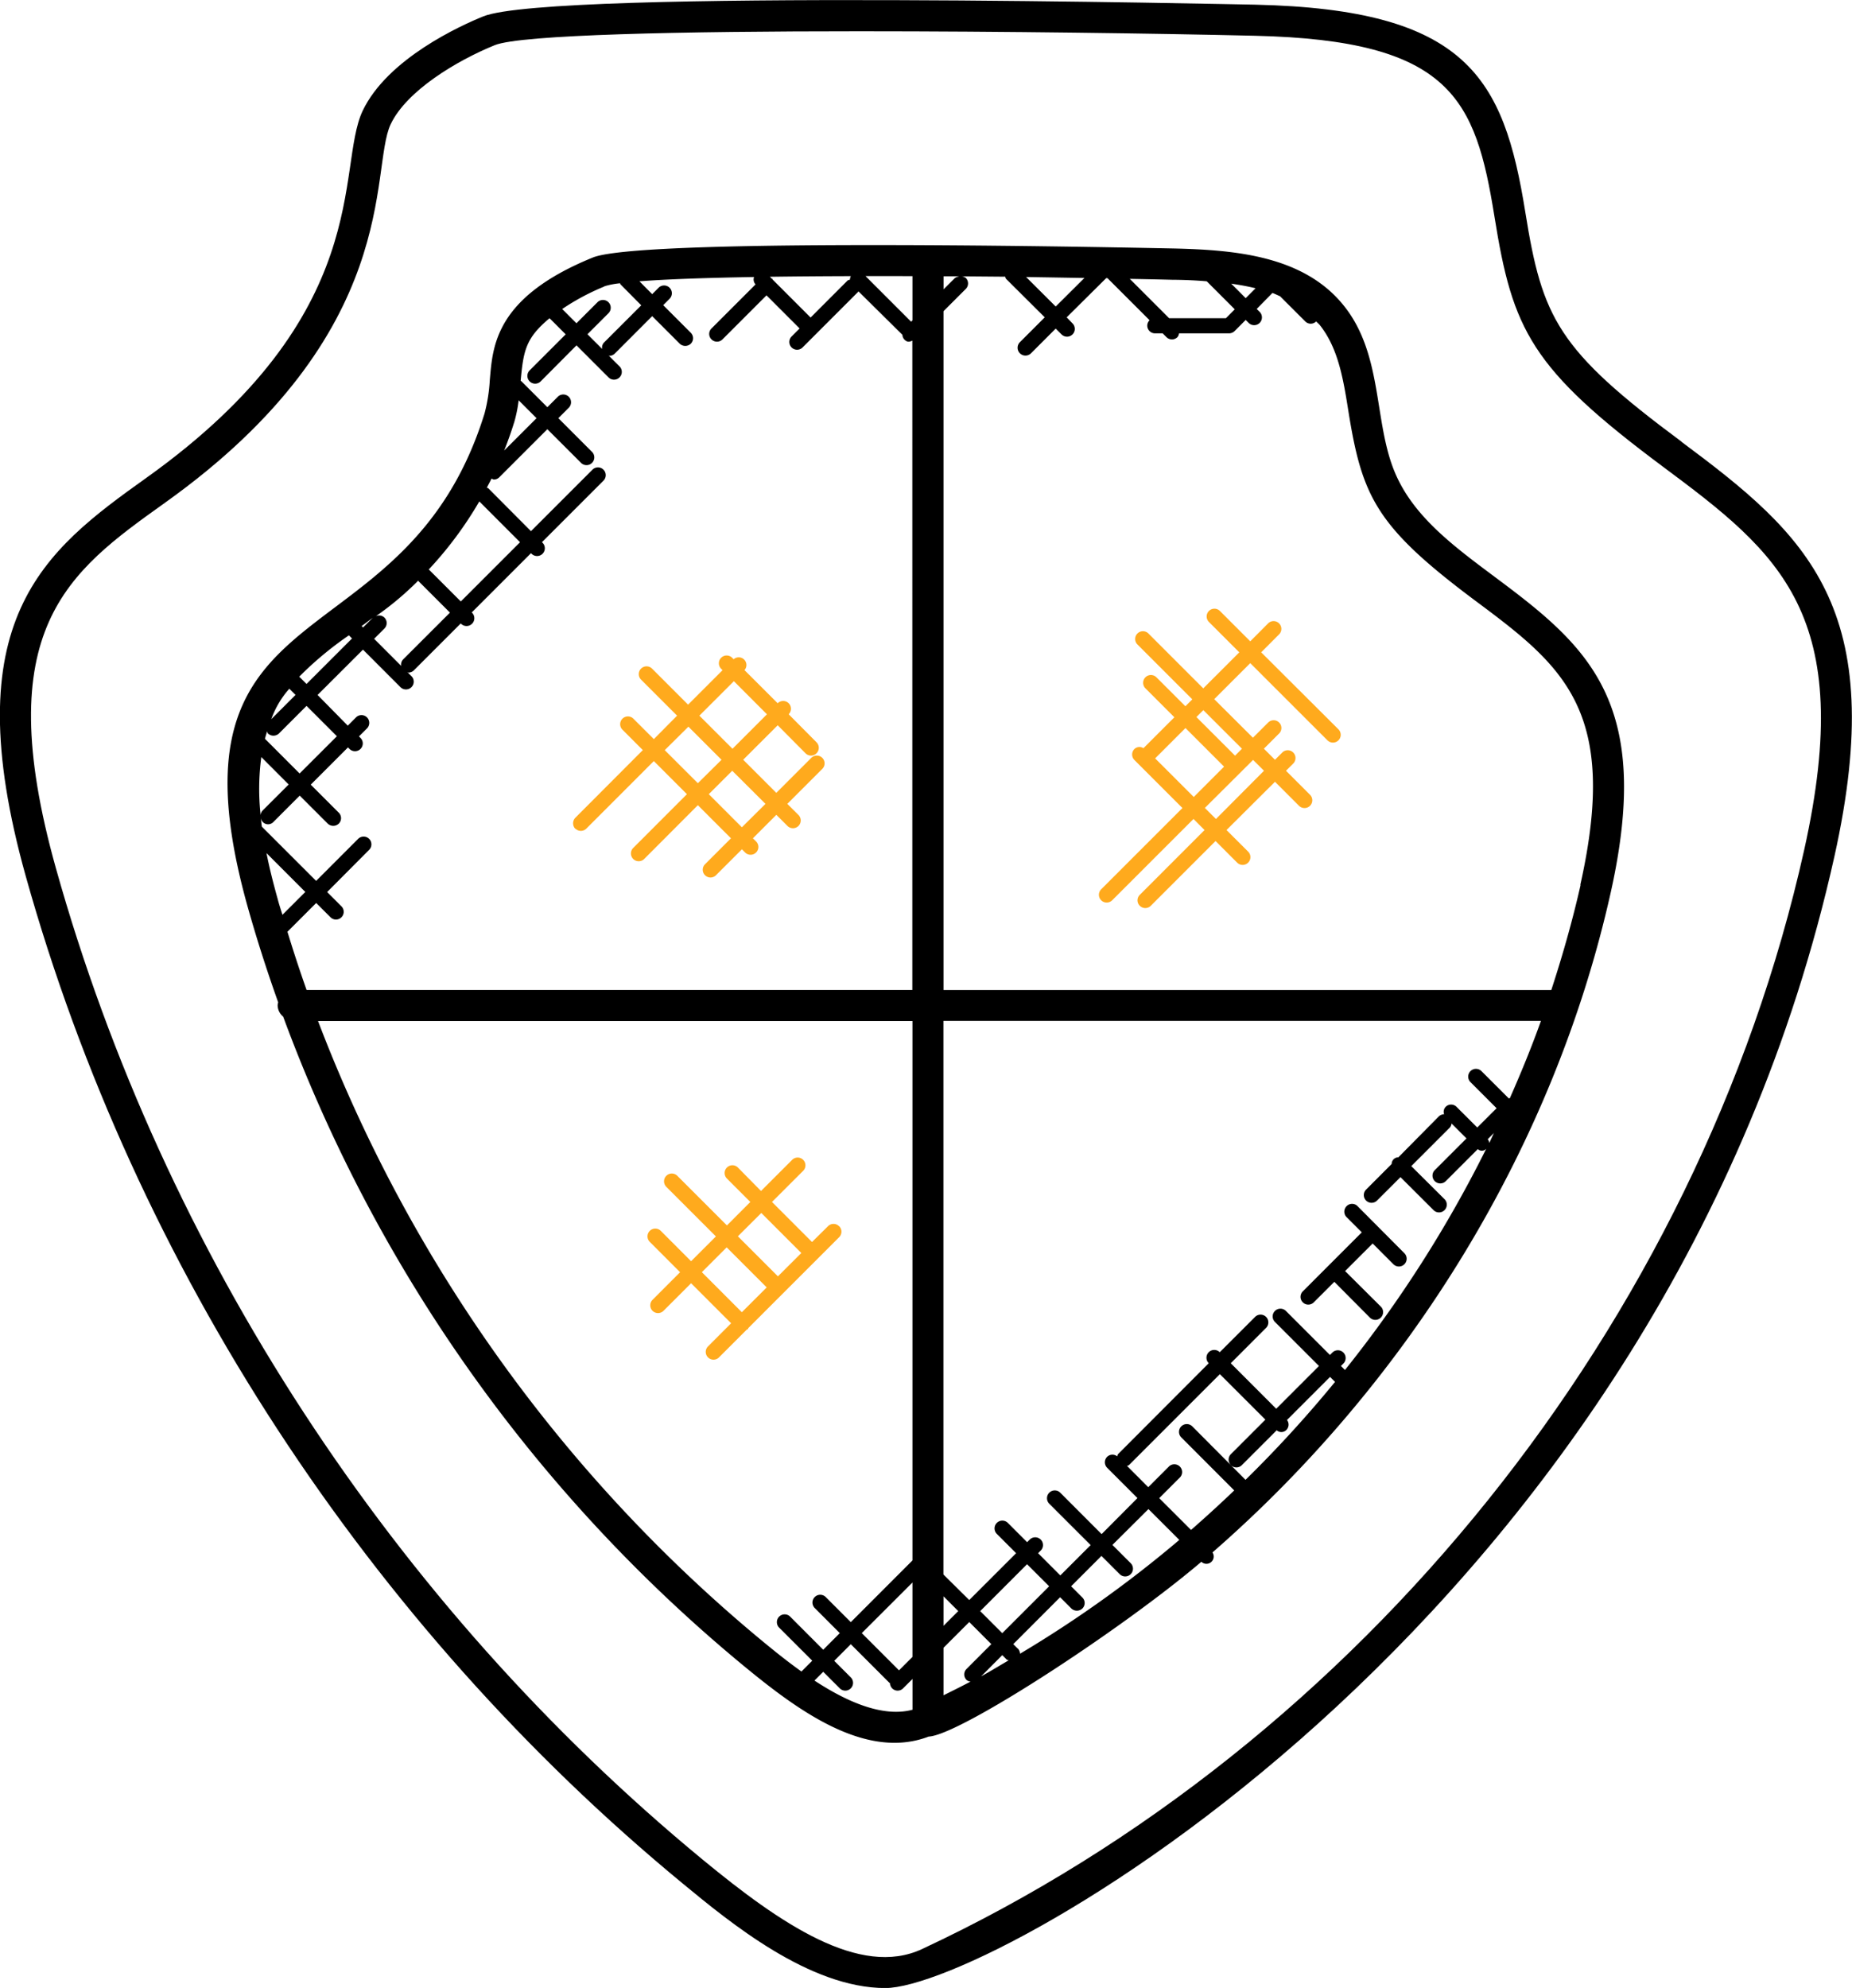 <svg xmlns="http://www.w3.org/2000/svg" id="Layer_1" data-name="Layer 1" viewBox="0 0 462.67 496.53"><defs><style>.cls-1{fill:#ffaa1d;}</style></defs><path d="M398.1,151.84c-10.5-7.83-20.43-15.21-25-26.18-5.27-12.6-2.93-29.23-12.61-41.43-10-12.64-27.3-14.07-42.73-14.43-1.33,0-132-3-145,2.26-24.59,10-25,22.29-25.74,30.63a41.15,41.15,0,0,1-1.32,8.35c-19.93,64.19-82.19,41-59.16,123.22,2.25,8,4.82,16,7.61,23.81a5.29,5.29,0,0,0-.13.78,3.75,3.75,0,0,0,1.38,2.81A381.22,381.22,0,0,0,209.94,423.39c13.32,11,30.67,24.22,46.73,18.09,7.75-.35,48.17-26.68,68.12-43.66a1.82,1.82,0,0,0,2.77-2.33c49.27-42.91,85.38-101.49,99.53-165,10.56-47.47-5.68-61.31-29-78.65Zm-59.77-72.1-2.47,2.47-3.61-3.62C334.32,78.89,336.36,79.25,338.33,79.74ZM326.13,78l7,7-2.22,2.22H316.74l-9.83-9.83c3.65.07,7.22.14,10.65.23C320.36,77.63,323.25,77.75,326.13,78Zm-30.56-.83L288.4,84.3,281,76.93Zm-31.39-.36a1.9,1.9,0,0,0-1,.41L260.38,80V76.75c1.26,0,2.52,0,3.8,0Zm-11.57-.06v11l-.33.34L240.89,76.7Q246.67,76.69,252.61,76.71ZM237,77.58c-.21.09-.45.08-.61.24l-9.22,9.23-9.52-9.52s0-.12-.07-.17-.12,0-.17-.07l-.42-.42c6.35-.09,13.15-.14,20.24-.16A1.69,1.69,0,0,0,237,77.58Zm-61.36,1.67a19.82,19.82,0,0,1,3.93-.76c.07.09,0,.21.13.3L184.86,84l-9.3,9.29a1.81,1.81,0,0,0-.46,1.61l-3.68-3.68,5.25-5.25a1.94,1.94,0,0,0-2.75-2.74l-5.25,5.25-3.56-3.56a58.07,58.07,0,0,1,10.52-5.62Zm-13.66,8,4,4-9,9a1.94,1.94,0,0,0,2.75,2.75l8.95-9,8,8a1.94,1.94,0,0,0,2.75-2.75l-2.73-2.73c.08,0,.15.1.24.1A1.93,1.93,0,0,0,178.3,96l9.29-9.3,6.89,6.89a2,2,0,0,0,2.75,0,1.93,1.93,0,0,0,0-2.74l-6.89-6.89,1.6-1.6a1.94,1.94,0,0,0-2.75-2.75l-1.6,1.6L184.4,78c6.75-.52,16.7-.87,28.64-1.07a1.82,1.82,0,0,0,.37,1.85l-11,11a1.9,1.9,0,0,0,0,2.73,1.93,1.93,0,0,0,2.74,0l11-11,8.27,8.27-2.07,2.07a1.94,1.94,0,0,0,2.74,2.74l14-14s0-.08,0-.11L250.1,91.37a1.82,1.82,0,0,0,.48,1.16c.8.81,1.33.58,2,.29V255H101.25q-2.55-7.22-4.78-14.54l7.18-7.18,3.58,3.57a1.93,1.93,0,0,0,2.73-2.74l-3.57-3.57L116.88,220a1.94,1.94,0,1,0-2.75-2.74l-10.49,10.5L90.07,214.2c-.1-.74-.17-1.48-.25-2.23A1.82,1.82,0,0,0,93,213l6.54-6.54,7,7a2,2,0,0,0,2.75,0,1.93,1.93,0,0,0,0-2.74l-7-7,9.3-9.3.38.38a1.94,1.94,0,0,0,2.75-2.75l-.38-.38,2-2a1.94,1.94,0,0,0-2.74-2.75l-2.06,2.07L104,181.32,115.34,170l9.36,9.37a1.94,1.94,0,0,0,2.75-2.75l-1-1c.09,0,.15.11.24.11a1.94,1.94,0,0,0,1.37-.57l11.71-11.71.07.08a1.94,1.94,0,0,0,2.75-2.75l-.08-.07,14.8-14.8.22.21a1.94,1.94,0,0,0,2.74-2.74l-.22-.22,15.37-15.37a1.94,1.94,0,1,0-2.75-2.74l-15.36,15.36L146.65,129.7c-.1-.1-.26-.08-.37-.16.39-.75.8-1.5,1.18-2.26.2.06.36.23.57.23a1.88,1.88,0,0,0,1.37-.57l12-12,8.35,8.34a1.94,1.94,0,1,0,2.74-2.74l-8.34-8.35,2.53-2.54a1.94,1.94,0,1,0-2.74-2.74l-2.54,2.54-6.54-6.54s-.09,0-.13-.06c.7-7.59,1.29-10.67,7.19-15.6ZM91.6,190.94a2,2,0,0,0,2.75,0l6.89-6.89,7.58,7.58-9.31,9.3-8.66-8.67c.16-.62.35-1.23.54-1.84.09.18.07.38.21.52Zm5.18,12.74-6.54,6.53a1.89,1.89,0,0,0-.47,1.12,60,60,0,0,1,.17-14.5ZM94,232.17c-1-3.59-2-7.43-2.76-11.35l9.69,9.7-5.71,5.71C94.79,234.87,94.35,233.53,94,232.17ZM144.42,133l10.16,10.17-14.8,14.8-8-8a93.74,93.74,0,0,0,12.63-17Zm8.65-19.61a34.36,34.36,0,0,0,1.16-5.67l4.47,4.47-8.08,8.08C151.52,118,152.35,115.68,153.07,113.35Zm-24,39.36,8,8-11.71,11.7a1.85,1.85,0,0,0-.47,1.61l-6.76-6.77,2.56-2.56a1.93,1.93,0,0,0,0-2.74,1.91,1.91,0,0,0-2.63,0,75.85,75.85,0,0,0,11-9.15ZM115,164.11c.94-.67,1.83-1.38,2.76-2.05l-2.4,2.4Zm-3.17,2.32.77.78-11.36,11.36-1.82-1.82A85.4,85.4,0,0,1,111.82,166.43ZM96.94,179.76l1.55,1.55-6.06,6.06A23.14,23.14,0,0,1,96.94,179.76Zm7.16,83H252.61V397.42c0,.05-.05.08-.05.12L237.21,412.9l-6.2-6.2a1.94,1.94,0,1,0-2.74,2.74l6.19,6.2-4.14,4.15-8.26-8.27a1.94,1.94,0,0,0-2.75,2.75l8.27,8.26-2.7,2.7c-3.91-2.79-7.39-5.65-10-7.8A373.55,373.55,0,0,1,104.1,262.73ZM401.88,282c-.1,0-.18.1-.27.11l-6.83-6.82A1.94,1.94,0,1,0,392,278l6.54,6.54-4.83,4.82-5.17-5.16a1.91,1.91,0,0,0-2.73,0,1.8,1.8,0,0,0-.38,1.84,2,2,0,0,0-1.34.56L374,296.8a1.67,1.67,0,0,0-1.67,1.66l-6.39,6.4a1.93,1.93,0,0,0,2.73,2.74l5.86-5.85,8.33,8.31a1.94,1.94,0,0,0,2.74-2.74L377.23,299l9.65-9.65a1.85,1.85,0,0,0,.4-1l3.74,3.73L383.1,300a1.94,1.94,0,0,0,2.75,2.75l8-8a1.46,1.46,0,0,0,2.11-.1,308.06,308.06,0,0,1-35.3,55.27l-1-1,.6-.61a1.94,1.94,0,0,0-2.74-2.75l-.61.61-11-11a1.94,1.94,0,1,0-2.74,2.75l11,11-10.68,10.68-11.36-11.37,8.89-8.9a1.94,1.94,0,0,0-2.74-2.74l-8.9,8.89a1.94,1.94,0,0,0-2.75,2.75L304,370.91c-.16.16-.16.39-.24.58a1.9,1.9,0,0,0-2.51.11,1.93,1.93,0,0,0,0,2.74l7.57,7.57-8.95,9-10.33-10.34a1.94,1.94,0,0,0-2.75,2.75l10.34,10.33-7.58,7.58L284,395.68l.72-.73a1.94,1.94,0,0,0-2.74-2.74l-.72.72-4.82-4.82a1.94,1.94,0,0,0-2.75,2.75l4.82,4.82-11.71,11.7L260.35,401V262.73H409.62c-2.32,6.51-4.95,12.91-7.74,19.24Zm-4,8.73c-.4.82-.76,1.66-1.16,2.48a1.94,1.94,0,0,0-.39-.93ZM260.37,419.3l6.43-6.43,5.51,5.52-6.19,6.2a1.93,1.93,0,0,0,0,2.74,1.82,1.82,0,0,0,1,.42c-2.23,1.18-4.49,2.3-6.75,3.42V419.3Zm-11.12,5.64-9.3-9.3L252.61,403v18.59Zm11.12-18.49,3.68,3.69-3.68,3.68Zm9.17,3.69,11.7-11.71,5.52,5.51-11.71,11.71Zm5.51,11,1.1,1.1c.14.13.33.11.49.2-2.29,1.33-4.54,2.72-6.87,4Zm3.85-1.65-1.1-1.1,11.7-11.71,2.81,2.81a2,2,0,0,0,2.75,0,1.93,1.93,0,0,0,0-2.74l-2.81-2.81,7.58-7.58,4.56,4.56a1.94,1.94,0,0,0,2.74-2.75l-4.56-4.56,9-8.95,7.71,7.7a294.54,294.54,0,0,1-39.8,28.43,2,2,0,0,0-.54-1.3Zm-50.77,8,2.19-2.19,4.14,4.14a1.94,1.94,0,0,0,2.74-2.75l-4.13-4.13,4.14-4.15,9.65,9.65s.09,0,.13.06a1.92,1.92,0,0,0,3.29,1.31l2.34-2.34v7.69c-7.54,2-16.62-2.13-24.49-7.29Zm107.69-50.13L322.52,364a1.94,1.94,0,0,0-2.75,2.75L333,380q-5.3,5.07-10.79,9.87l-7.95-7.94,5.22-5.22a1.94,1.94,0,0,0-2.74-2.74l-5.22,5.22-5.31-5.32c.16-.08.36-.07.49-.2l22.71-22.71,11.37,11.36-8.61,8.61a1.94,1.94,0,1,0,2.74,2.75l8.7-8.7a1.75,1.75,0,0,0,2.45-.12,1.89,1.89,0,0,0,.12-2.45l10.76-10.76,1.24,1.24a304.33,304.33,0,0,1-22.35,24.45Zm83.69-148.53c-2,8.85-4.49,17.57-7.3,26.19H260.37V85.47l5.56-5.56a1.94,1.94,0,0,0,0-2.75,1.85,1.85,0,0,0-1-.4l10.84.09c.1.18.08.39.23.54L285.66,87l-6.19,6.19A1.94,1.94,0,0,0,282.21,96l6.19-6.19,1.45,1.45a1.94,1.94,0,1,0,2.75-2.74L291.14,87,301,77.22h.34l10.51,10.5a1.91,1.91,0,0,0-.58,1.37A1.94,1.94,0,0,0,313.17,91h1.95l.95.95a1.94,1.94,0,0,0,2.74,0,1.84,1.84,0,0,0,.4-.95h12.5a2,2,0,0,0,1.37-.56l2.78-2.79.74.74a1.94,1.94,0,0,0,2.75-2.75l-.74-.73,3.93-4c.66.25,1.28.55,1.91.83l6.29,6.28a1.92,1.92,0,0,0,2.73,0c.3.33.65.59.93.94,4.61,5.83,5.85,13.5,7.14,21.62,3.44,21.39,7,28.8,31.93,47.38,21.84,16.26,35.71,27.36,26,70.74Z" transform="translate(-24.66 -7.74)"></path><path d="M444.79,118.09c-31-23-34.83-30.84-39.08-57.4-5.4-33.6-14.6-50.57-67.39-51.78-1.76,0-175.82-4-192.92,2.92-5.51,2.23-23.94,10.52-30.15,23.61-6.77,14.32,3.42,50.65-54,91.63-25.66,18.31-48.1,35.41-30.14,99.57,27.31,97.54,85.64,186.92,164.24,251.65,11.66,9.61,31.53,26,50.49,26,26.86,0,194.93-93.41,237.09-282.61,13.84-62.22-6.9-80.3-38.17-103.57ZM475.39,220C449.06,338.11,364.64,443.31,255.05,494.53c-15.57,7.31-35.5-6.38-54.73-22.22C122.93,408.57,65.5,320.57,38.61,224.54c-16.72-59.71,3.06-73.94,27.17-91.16,59.77-42.6,51.13-83.34,56.48-94.61,4-8.4,16.52-15.89,26-19.75,6.53-2.64,47-3.47,91.15-3.47,35.91,0,74.24.55,98.69,1.12,49.15,1.13,55.18,15.75,59.92,45.24,4.53,28.27,9.08,37.83,42.1,62.41C469.25,146,488.47,161.19,475.39,220Z" transform="translate(-24.66 -7.74)"></path><path class="cls-1" d="M339.73,170.67l4.47-4.48a1.94,1.94,0,0,0-2.74-2.75L337,167.92l-7.58-7.58a1.94,1.94,0,1,0-2.74,2.75l7.58,7.58-9,9-13.77-13.77a1.94,1.94,0,0,0-2.74,2.74l13.77,13.77-1.73,1.73-7.23-7.23a1.94,1.94,0,0,0-2.75,2.75l7.23,7.23-7.73,7.73a1.82,1.82,0,0,0-2.25.2,1.93,1.93,0,0,0,0,2.74l12,12-20.3,20.3a1.94,1.94,0,1,0,2.75,2.74l20.31-20.31,2.76,2.77-16.17,16.18a1.91,1.91,0,0,0,0,2.74,1.94,1.94,0,0,0,2.74,0l16.18-16.18,5.4,5.4a1.94,1.94,0,0,0,2.74-2.75l-5.4-5.39L343.18,203l6,6a1.94,1.94,0,0,0,2.75-2.75l-6-6,1.81-1.81a1.94,1.94,0,1,0-2.75-2.74l-1.81,1.81-2.77-2.77,3.8-3.8a1.93,1.93,0,1,0-2.73-2.74l-3.81,3.8L328,182.37l9-9,19.29,19.28a1.94,1.94,0,0,0,2.74-2.75Zm-26.49,26.49,7.58-7.58,9.64,9.64-7.57,7.58Zm27.19,3.09-12,12.05-2.77-2.76,12.05-12Zm-5.5-5.5-1.73,1.73-9.65-9.64,1.73-1.73Z" transform="translate(-24.66 -7.74)"></path><path class="cls-1" d="M168.4,214.7a1.94,1.94,0,0,0,2.74,0L188,197.83l8.27,8.27-13.42,13.43a1.94,1.94,0,0,0,2.75,2.75L199,208.85l8.27,8.27-6.55,6.55a1.94,1.94,0,0,0,2.74,2.74l6.55-6.54.79.79a1.94,1.94,0,0,0,2.75-2.75l-.8-.79,5.86-5.86,2.78,2.78a1.94,1.94,0,0,0,2.74-2.75l-2.78-2.77,8.74-8.74a1.94,1.94,0,0,0-2.75-2.75l-8.74,8.74-8.27-8.27,8.62-8.61,6.95,7a1.93,1.93,0,0,0,2.74,0,1.94,1.94,0,0,0,0-2.75l-6.95-7h0a1.94,1.94,0,0,0-2.75-2.75v0l-8.29-8.28a1.92,1.92,0,0,0-2.71-2.71l-.37-.37a1.94,1.94,0,0,0-2.75,2.75l.35.35-8.61,8.61-9-9a1.94,1.94,0,0,0-2.75,2.75l9,9L188,192.35l-5.17-5.17a1.94,1.94,0,0,0-2.74,2.74l5.16,5.17L168.38,212a2,2,0,0,0,0,2.75Zm47.49-6.18L210,214.37l-8.27-8.27,5.86-5.85ZM208,177.88l8.26,8.27-8.61,8.61-8.27-8.27Zm-11.36,11.36,8.27,8.27L199,203.36l-8.27-8.26Z" transform="translate(-24.66 -7.74)"></path><path class="cls-1" d="M234.26,314a1.93,1.93,0,0,0-2.74,0l-4,3.95-10-10,7.79-7.78a1.94,1.94,0,0,0-2.75-2.74l-7.78,7.78L209,299.35a1.94,1.94,0,0,0-2.74,2.75l5.85,5.85-5.85,5.86-12.39-12.39a1.94,1.94,0,0,0-2.75,2.75l12.39,12.39-6.2,6.19-7.57-7.58a1.94,1.94,0,0,0-2.75,2.75l7.57,7.58-6.88,6.89a1.94,1.94,0,0,0,2.74,2.75l6.89-6.89,10,10-5.84,5.85a1.94,1.94,0,0,0,2.74,2.74l7.05-7.05c.08,0,.18,0,.25-.1s.05-.17.1-.25l22.69-22.69a1.94,1.94,0,0,0,0-2.75Zm-19.41-3.3,10,10L219,326.53l-10-10ZM200,325.49l6.2-6.2,10,10-6.21,6.2Z" transform="translate(-24.66 -7.74)"></path><path d="M361.07,309a1.94,1.94,0,0,0,0,2.75l3.79,3.79-14.8,14.81a1.94,1.94,0,0,0,2.74,2.74L358,327.9l8.95,9a1.94,1.94,0,0,0,2.74-2.74l-9-8.95,6.89-6.89,5.18,5.18a1.94,1.94,0,1,0,2.75-2.74L363.81,309a1.91,1.91,0,0,0-2.74,0Z" transform="translate(-24.66 -7.74)"></path></svg>